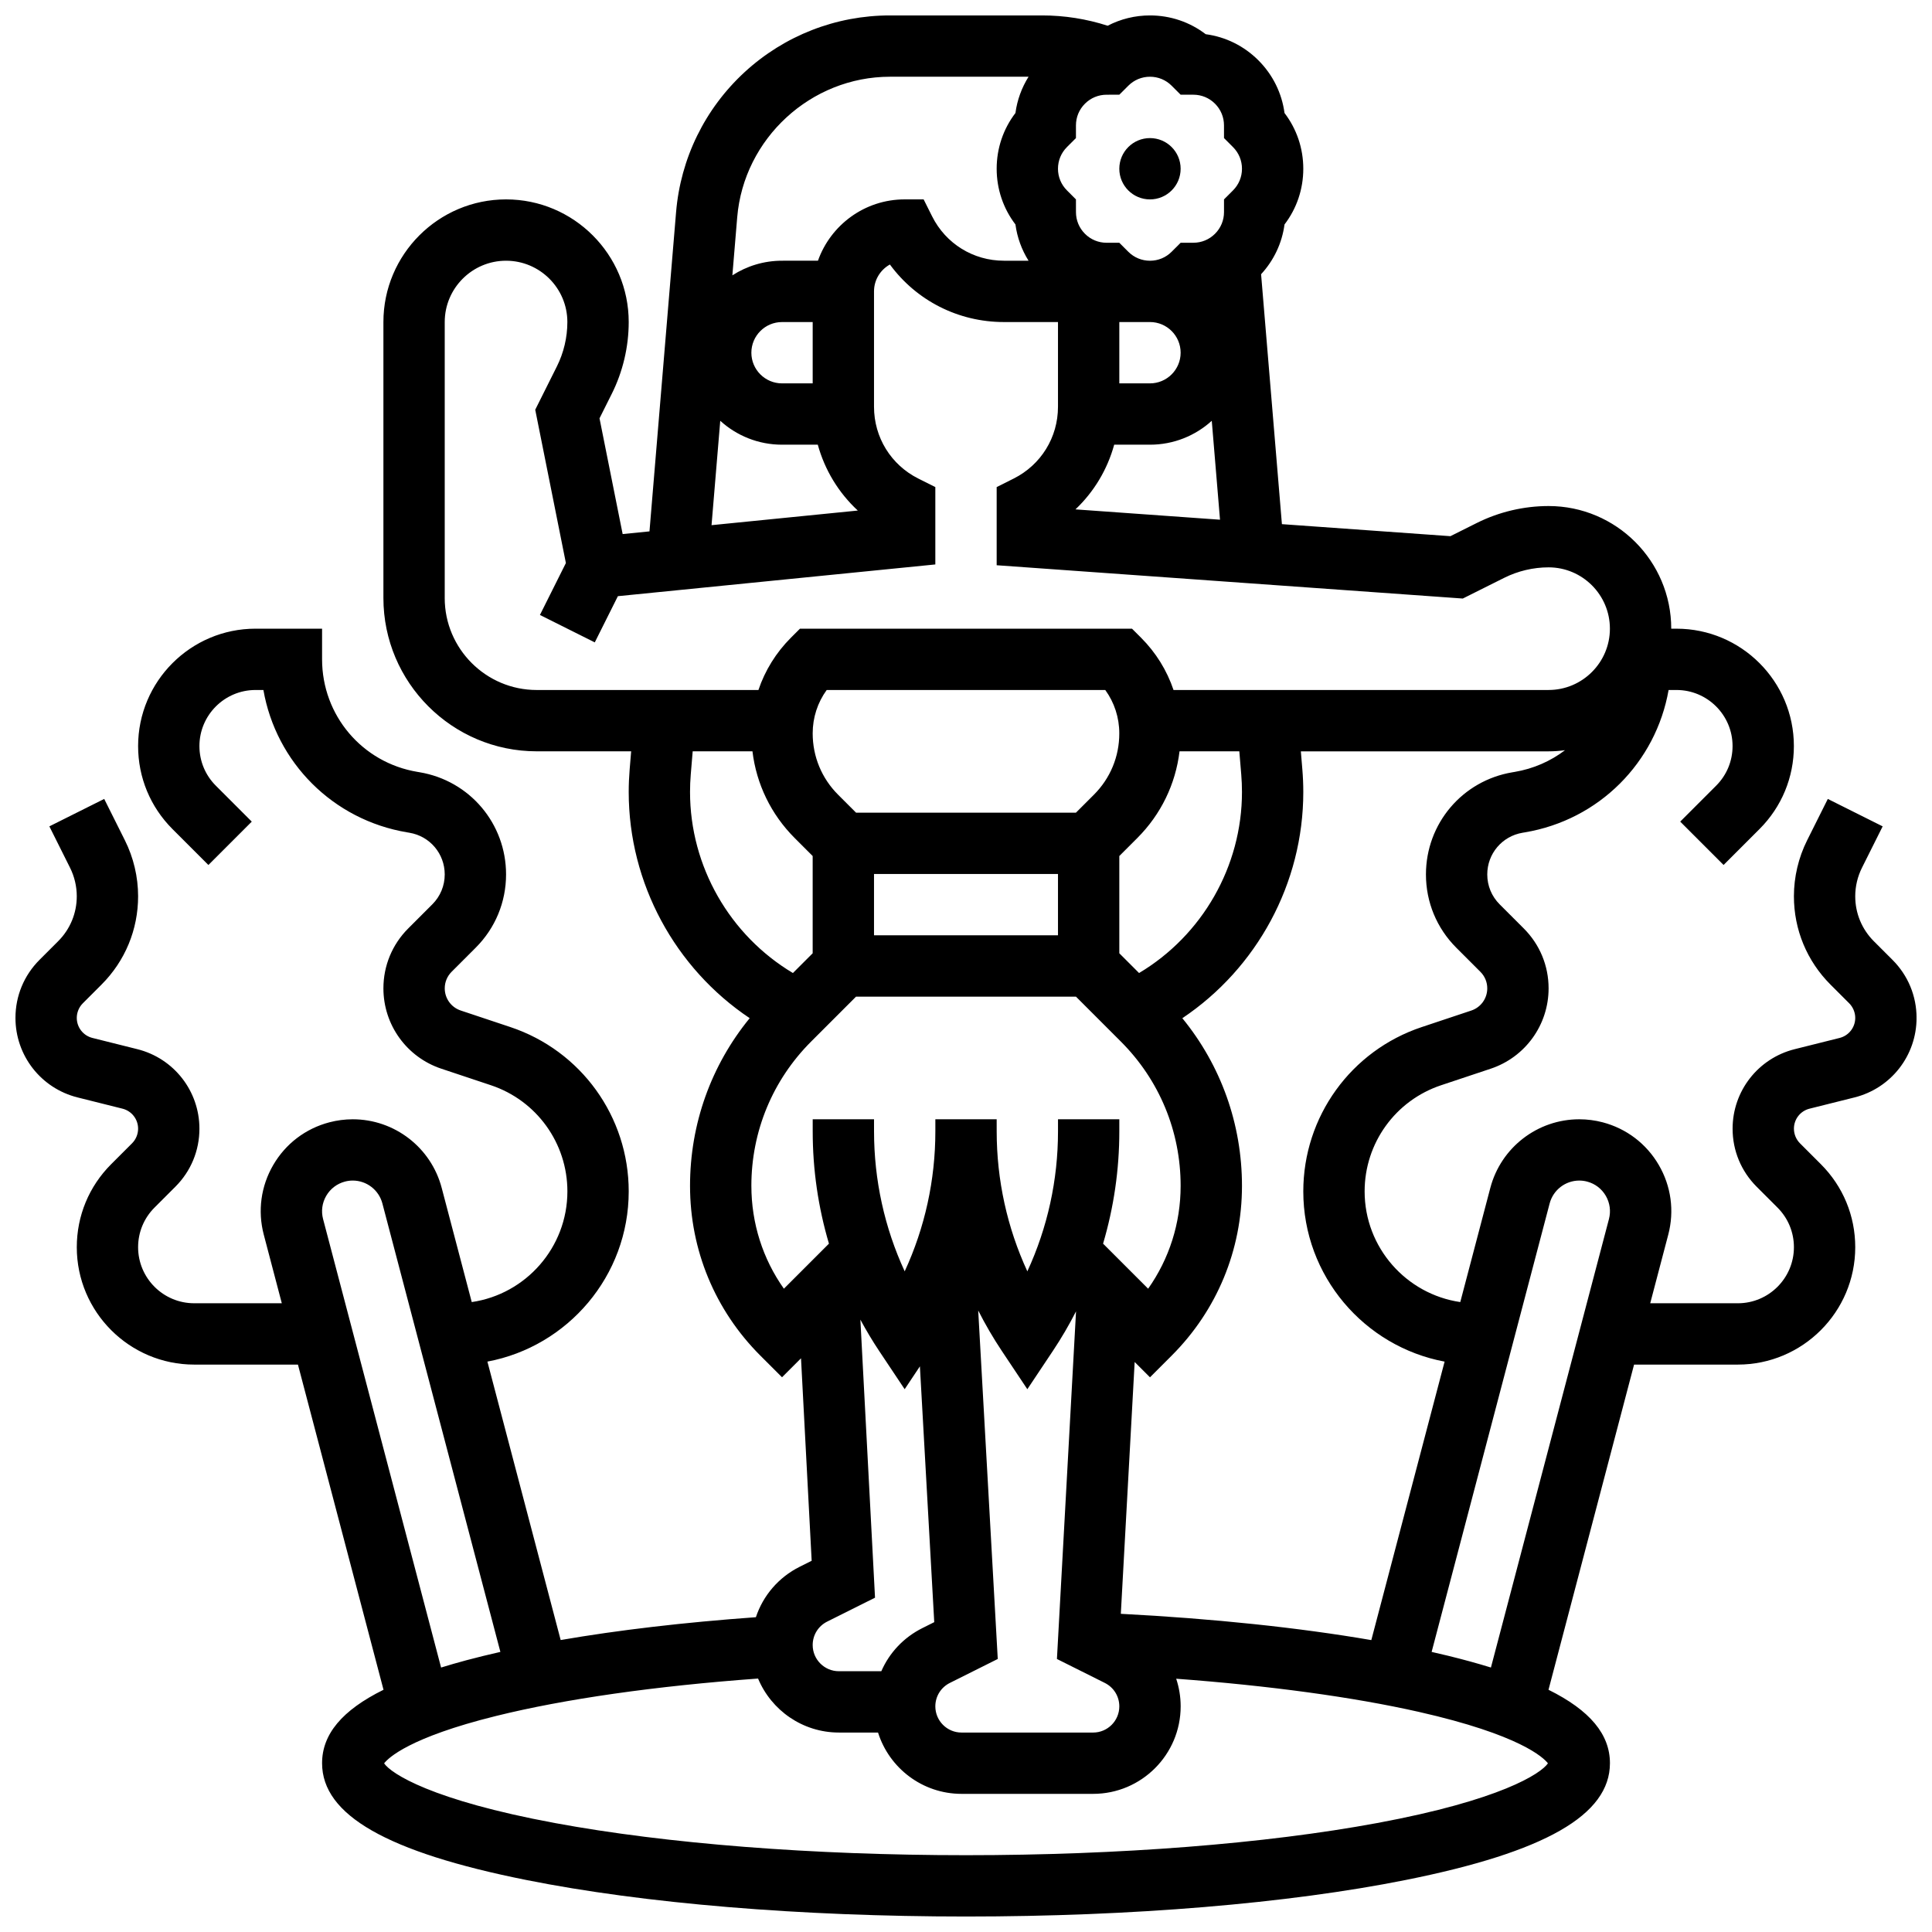 <?xml version="1.0" encoding="UTF-8"?>
<!-- Uploaded to: SVG Repo, www.svgrepo.com, Generator: SVG Repo Mixer Tools -->
<svg width="800px" height="800px" version="1.1" viewBox="144 144 512 512" xmlns="http://www.w3.org/2000/svg">
 <defs>
  <clipPath id="a">
   <path d="m148.09 148.09h503.81v503.81h-503.81z"/>
  </clipPath>
 </defs>
 <path d="m456.88 188.72c0 4.488-3.637 8.125-8.125 8.125-4.488 0-8.125-3.637-8.125-8.125 0-4.488 3.637-8.125 8.125-8.125 4.488 0 8.125 3.637 8.125 8.125"/>
 <g clip-path="url(#a)">
  <path d="m623.55 437.81 11.902-2.977c9.688-2.422 16.457-11.09 16.457-21.078 0-5.805-2.262-11.258-6.363-15.363l-4.949-4.949c-3.188-3.184-4.941-7.422-4.941-11.926 0-2.602 0.617-5.211 1.781-7.543l5.488-10.977-14.535-7.269-5.488 10.977c-2.285 4.574-3.496 9.699-3.496 14.812 0 8.848 3.445 17.16 9.699 23.418l4.949 4.949c1.02 1.02 1.605 2.43 1.605 3.871 0 2.516-1.707 4.699-4.144 5.312l-11.902 2.977c-9.688 2.422-16.457 11.09-16.457 21.078 0 5.805 2.262 11.258 6.363 15.363l5.535 5.535c2.805 2.805 4.352 6.539 4.352 10.504 0 8.191-6.664 14.855-14.855 14.855h-23.227l4.781-18.176c1.656-6.297 0.766-12.863-2.519-18.488-3.281-5.625-8.559-9.633-14.848-11.289-2.027-0.535-4.121-0.805-6.215-0.805-11.062 0-20.754 7.473-23.57 18.176l-7.965 30.266c-14.316-2.09-25.348-14.445-25.348-29.336 0-12.781 8.148-24.09 20.277-28.129l13.133-4.379c9.176-3.059 15.344-11.617 15.344-21.293 0-5.996-2.336-11.633-6.574-15.871l-6.398-6.398c-2.117-2.117-3.281-4.93-3.281-7.922 0-5.5 3.938-10.145 9.367-11.051l0.539-0.09c19.781-3.297 34.797-18.59 38.148-37.738h2.098c8.191 0 14.855 6.664 14.855 14.855 0 3.969-1.547 7.699-4.352 10.504l-9.52 9.52 11.492 11.492 9.52-9.52c5.875-5.875 9.109-13.688 9.109-21.996 0.004-17.148-13.949-31.102-31.105-31.102h-1.395c0-17.922-14.582-32.504-32.504-32.504-6.574 0-13.152 1.555-19.027 4.492l-6.992 3.496-44.652-3.188-5.519-66.23c3.398-3.699 5.551-8.262 6.207-13.188 3.231-4.223 4.977-9.363 4.977-14.77s-1.75-10.543-4.977-14.77c-0.703-5.269-3.102-10.141-6.922-13.961-3.824-3.824-8.691-6.219-13.961-6.922-4.227-3.227-9.363-4.977-14.77-4.977-3.969 0-7.789 0.949-11.215 2.731-5.606-1.805-11.434-2.731-17.395-2.731h-40.293c-14.309 0-27.984 5.336-38.516 15.023-10.527 9.688-16.98 22.875-18.172 37.133l-7.047 84.578-7.109 0.711-6.133-30.672 3.246-6.488c2.938-5.871 4.492-12.453 4.492-19.027 0-17.922-14.582-32.504-32.504-32.504s-32.504 14.582-32.504 32.504v73.133c0 22.402 18.227 40.629 40.629 40.629h25.027l-0.398 4.797c-0.164 1.98-0.25 3.992-0.25 5.988 0 24.207 12.297 46.707 32.059 59.934-10.238 12.523-15.809 28.055-15.809 44.441 0 16.992 6.617 32.965 18.633 44.98l5.746 5.746 5.031-5.031 2.824 53.66-3.164 1.582c-5.617 2.809-9.711 7.641-11.617 13.371-19.059 1.371-36.5 3.418-51.734 6.051l-19.418-73.789c21.285-3.984 37.449-22.691 37.449-45.113 0-19.789-12.613-37.293-31.387-43.551l-13.133-4.379c-2.535-0.844-4.234-3.203-4.234-5.875 0-1.652 0.645-3.207 1.812-4.379l6.398-6.398c5.184-5.184 8.039-12.082 8.039-19.414 0-13.477-9.648-24.863-22.934-27.078l-0.551-0.094c-14.645-2.434-25.273-14.977-25.273-29.824v-8.125h-17.645c-17.152 0-31.109 13.953-31.109 31.109 0 8.312 3.234 16.121 9.109 21.996l9.52 9.52 11.492-11.492-9.52-9.52c-2.805-2.805-4.352-6.535-4.352-10.504 0-8.191 6.668-14.859 14.859-14.859h2.098c3.352 19.148 18.367 34.438 38.141 37.734l0.551 0.094c5.422 0.902 9.359 5.551 9.359 11.047 0 2.992-1.164 5.805-3.281 7.922l-6.398 6.398c-4.234 4.238-6.57 9.875-6.57 15.871 0 9.676 6.168 18.234 15.348 21.293l13.133 4.379c12.129 4.043 20.277 15.348 20.277 28.133 0 14.887-11.031 27.246-25.348 29.336l-7.965-30.266c-2.816-10.703-12.508-18.176-23.57-18.176-2.094 0-4.188 0.273-6.207 0.805-6.297 1.656-11.574 5.664-14.855 11.293-3.281 5.625-4.172 12.191-2.516 18.488l4.777 18.168h-23.227c-8.191 0-14.855-6.664-14.855-14.855 0-3.969 1.547-7.699 4.352-10.504l5.535-5.535c4.106-4.106 6.363-9.559 6.363-15.363 0-9.988-6.766-18.652-16.457-21.078l-11.902-2.977c-2.441-0.613-4.144-2.793-4.144-5.312 0-1.441 0.586-2.852 1.605-3.871l4.949-4.949c6.254-6.258 9.699-14.574 9.699-23.418 0-5.113-1.207-10.234-3.496-14.812l-5.488-10.977-14.535 7.269 5.484 10.973c1.164 2.332 1.781 4.941 1.781 7.543 0 4.504-1.754 8.742-4.941 11.926l-4.949 4.949c-4.098 4.109-6.359 9.562-6.359 15.367 0 9.988 6.766 18.652 16.457 21.078l11.902 2.977c2.441 0.613 4.144 2.793 4.144 5.312 0 1.441-0.586 2.852-1.605 3.871l-5.535 5.535c-5.875 5.875-9.109 13.688-9.109 21.996-0.004 17.152 13.953 31.109 31.105 31.109h27.504l22.676 86.176c-11.02 5.449-16.281 11.816-16.281 19.461 0 13.73 17.203 23.566 54.133 30.953 31.207 6.238 72.586 9.676 116.52 9.676s85.305-3.438 116.51-9.68c36.93-7.383 54.133-17.219 54.133-30.949 0-7.629-5.269-14.008-16.281-19.461l22.676-86.176h27.504c17.152 0 31.109-13.957 31.109-31.109 0-8.312-3.234-16.121-9.109-21.996l-5.535-5.535c-1.02-1.02-1.605-2.43-1.605-3.871-0.004-2.519 1.703-4.703 4.144-5.312zm-78.184-89.238-0.535 0.09c-13.293 2.215-22.941 13.602-22.941 27.078 0 7.332 2.856 14.227 8.039 19.414l6.398 6.398c1.172 1.168 1.812 2.727 1.812 4.379 0 2.672-1.703 5.031-4.234 5.875l-13.133 4.379c-18.77 6.254-31.387 23.754-31.387 43.547 0 22.422 16.164 41.129 37.449 45.109l-19.422 73.801c-19.203-3.305-41.965-5.703-66.383-6.965l3.668-66.734 4.059 4.059 5.746-5.746c12.016-12.016 18.633-27.992 18.633-44.984 0-16.387-5.57-31.918-15.805-44.438 19.758-13.227 32.055-35.727 32.055-59.934 0-1.996-0.086-4.012-0.25-5.988l-0.398-4.797h65.656c1.477 0 2.926-0.109 4.348-0.301-3.809 2.894-8.355 4.918-13.375 5.758zm-167.81 238.32h-11.246c-3.828 0-6.941-3.113-6.941-6.941 0-2.644 1.469-5.023 3.836-6.207l12.684-6.34-3.879-73.676c1.531 2.824 3.176 5.594 4.973 8.289l6.762 10.141 4.039-6.059 3.801 67.789-3.144 1.574c-4.973 2.484-8.758 6.555-10.883 11.43zm18.156 3.106 12.703-6.352-5.18-92.348c1.867 3.672 3.945 7.254 6.258 10.719l6.762 10.141 6.762-10.141c2.262-3.394 4.309-6.898 6.144-10.496l-5.062 92.129 12.695 6.348c2.367 1.184 3.836 3.562 3.836 6.207 0 3.828-3.113 6.941-6.941 6.941h-34.875c-3.828 0-6.941-3.113-6.941-6.941 0-2.644 1.473-5.023 3.84-6.207zm28.664-198.13h-48.754v-16.25h48.754zm9.52-37.262-4.758 4.758h-58.277l-4.762-4.762c-4.34-4.34-6.731-10.113-6.731-16.25 0-4.184 1.301-8.168 3.711-11.492h73.832c2.41 3.324 3.711 7.305 3.711 11.492 0.008 6.141-2.383 11.914-6.727 16.254zm6.734 16.25 4.762-4.762c6.277-6.277 10.152-14.309 11.195-22.984h15.844l0.512 6.152c0.129 1.531 0.191 3.09 0.191 4.637 0 19.727-10.543 37.992-27.27 47.965l-5.234-5.234zm8.125-141.51c4.481 0 8.125 3.644 8.125 8.125 0 4.481-3.648 8.129-8.129 8.129h-8.121v-16.254zm-9.484 32.504h9.484c6.297 0 12.043-2.398 16.375-6.332l2.184 26.211-38.309-2.738c4.922-4.664 8.465-10.582 10.266-17.141zm9.484-97.512c2.172 0 4.211 0.844 5.746 2.383l2.379 2.379h3.363c2.172 0 4.211 0.844 5.746 2.383 1.535 1.535 2.379 3.574 2.379 5.742l0.004 3.367 2.379 2.383c1.535 1.531 2.383 3.574 2.383 5.742 0 2.172-0.844 4.211-2.383 5.746l-2.379 2.379v3.363c0 2.172-0.844 4.211-2.383 5.746-1.535 1.535-3.574 2.379-5.742 2.379l-3.367 0.004-2.383 2.379c-1.531 1.539-3.57 2.383-5.742 2.383s-4.211-0.844-5.746-2.383l-2.379-2.379h-3.363c-2.172 0-4.211-0.844-5.746-2.383-1.535-1.535-2.379-3.574-2.379-5.742l-0.004-3.367-2.379-2.383c-1.535-1.531-2.383-3.57-2.383-5.742s0.844-4.211 2.383-5.746l2.379-2.379v-3.363c0-2.172 0.844-4.211 2.383-5.746 1.535-1.535 3.574-2.379 5.742-2.379l3.367-0.004 2.383-2.379c1.531-1.535 3.57-2.383 5.742-2.383zm-68.902 0h36.723c-1.824 2.918-3.016 6.176-3.473 9.609-3.231 4.223-4.977 9.363-4.977 14.77s1.75 10.543 4.977 14.77c0.457 3.434 1.648 6.695 3.473 9.609h-6.531c-8.109 0-15.402-4.508-19.027-11.762l-2.246-4.492h-5.023c-10.594 0-19.625 6.793-22.98 16.25l-9.523 0.004c-4.844 0-9.359 1.426-13.16 3.875l1.281-15.375c1.742-20.891 19.523-37.258 40.488-37.258zm-28.609 81.262c-4.481 0-8.125-3.644-8.125-8.125s3.644-8.125 8.125-8.125h8.125v16.25zm-16.371 9.918c4.332 3.934 10.078 6.332 16.371 6.332h9.48c1.844 6.703 5.504 12.738 10.602 17.453l-38.762 3.875zm-73.016 46.965v-73.137c0-8.961 7.293-16.25 16.25-16.25 8.961 0 16.25 7.293 16.25 16.25 0 4.062-0.961 8.129-2.777 11.762l-5.738 11.477 8.125 40.629-6.879 13.758 14.535 7.269 6.125-12.246 84.125-8.41v-20.504l-4.492-2.246c-7.25-3.625-11.758-10.918-11.758-19.027v-30.586c0-3.062 1.703-5.734 4.211-7.121 6.996 9.535 18.086 15.246 30.211 15.246h14.332v22.461c0 8.109-4.508 15.402-11.762 19.027l-4.488 2.246v20.715l123.53 8.824 10.977-5.488c3.633-1.816 7.695-2.777 11.758-2.777 8.961 0 16.25 7.293 16.25 16.25 0 8.961-7.293 16.25-16.25 16.25h-99.395c-1.742-5.168-4.656-9.906-8.625-13.871l-2.379-2.375h-87.992l-2.383 2.379c-3.969 3.969-6.883 8.707-8.625 13.871h-58.758c-13.441 0-24.379-10.934-24.379-24.375zm65.008 51.414c0-1.547 0.062-3.106 0.191-4.637l0.512-6.148h15.84c1.043 8.676 4.922 16.707 11.195 22.984l4.762 4.762v25.773l-5.234 5.234c-16.723-9.977-27.266-28.242-27.266-47.969zm16.254 104.37c0-14.449 5.629-28.031 15.844-38.25l11.898-11.898h58.277l11.898 11.902c10.219 10.215 15.844 23.797 15.844 38.246 0 9.898-3.016 19.332-8.613 27.254l-11.941-11.941c2.836-9.594 4.305-19.594 4.305-29.754v-3.203h-16.25v3.203c0 12.906-2.781 25.516-8.125 37.094-5.344-11.578-8.125-24.188-8.125-37.094l-0.004-3.203h-16.25v3.203c0 12.906-2.781 25.516-8.125 37.094-5.344-11.578-8.125-24.188-8.125-37.094l-0.004-3.203h-16.25v3.203c0 10.16 1.465 20.164 4.305 29.754l-11.941 11.941c-5.602-7.918-8.617-17.355-8.617-27.254zm-113.5 8.797c-0.551-2.098-0.254-4.289 0.84-6.164s2.852-3.211 4.957-3.766c0.676-0.18 1.371-0.27 2.066-0.27 3.684 0 6.914 2.492 7.852 6.062l31.273 118.85c-3.156 0.715-6.191 1.453-9.074 2.227-2.324 0.625-4.535 1.262-6.641 1.914zm279.35 160.06c-29.648 5.496-68.348 8.523-108.96 8.523s-79.316-3.027-108.97-8.523c-32.645-6.051-43.375-13.086-45.246-15.816 1.09-1.41 6.598-6.84 29.613-12.543 18.285-4.531 42.199-7.941 69.488-9.93 3.496 8.391 11.781 14.309 21.422 14.309h10.371c2.957 9.406 11.758 16.25 22.133 16.25h34.875c12.789 0 23.191-10.402 23.191-23.191 0-2.539-0.418-5-1.184-7.32 24.566 1.824 46.867 4.848 64.258 8.777 26.906 6.082 33.094 12.141 34.258 13.645-1.871 2.734-12.605 9.77-45.246 15.82zm61.418-160.06-31.277 118.85c-3.504-1.082-7.297-2.125-11.406-3.129-1.402-0.344-2.844-0.676-4.309-1.008l31.277-118.85c0.941-3.57 4.168-6.062 7.852-6.062 0.695 0 1.395 0.09 2.074 0.27 2.098 0.551 3.856 1.887 4.949 3.762 1.094 1.883 1.391 4.07 0.84 6.168z"/>
 </g>
</svg>